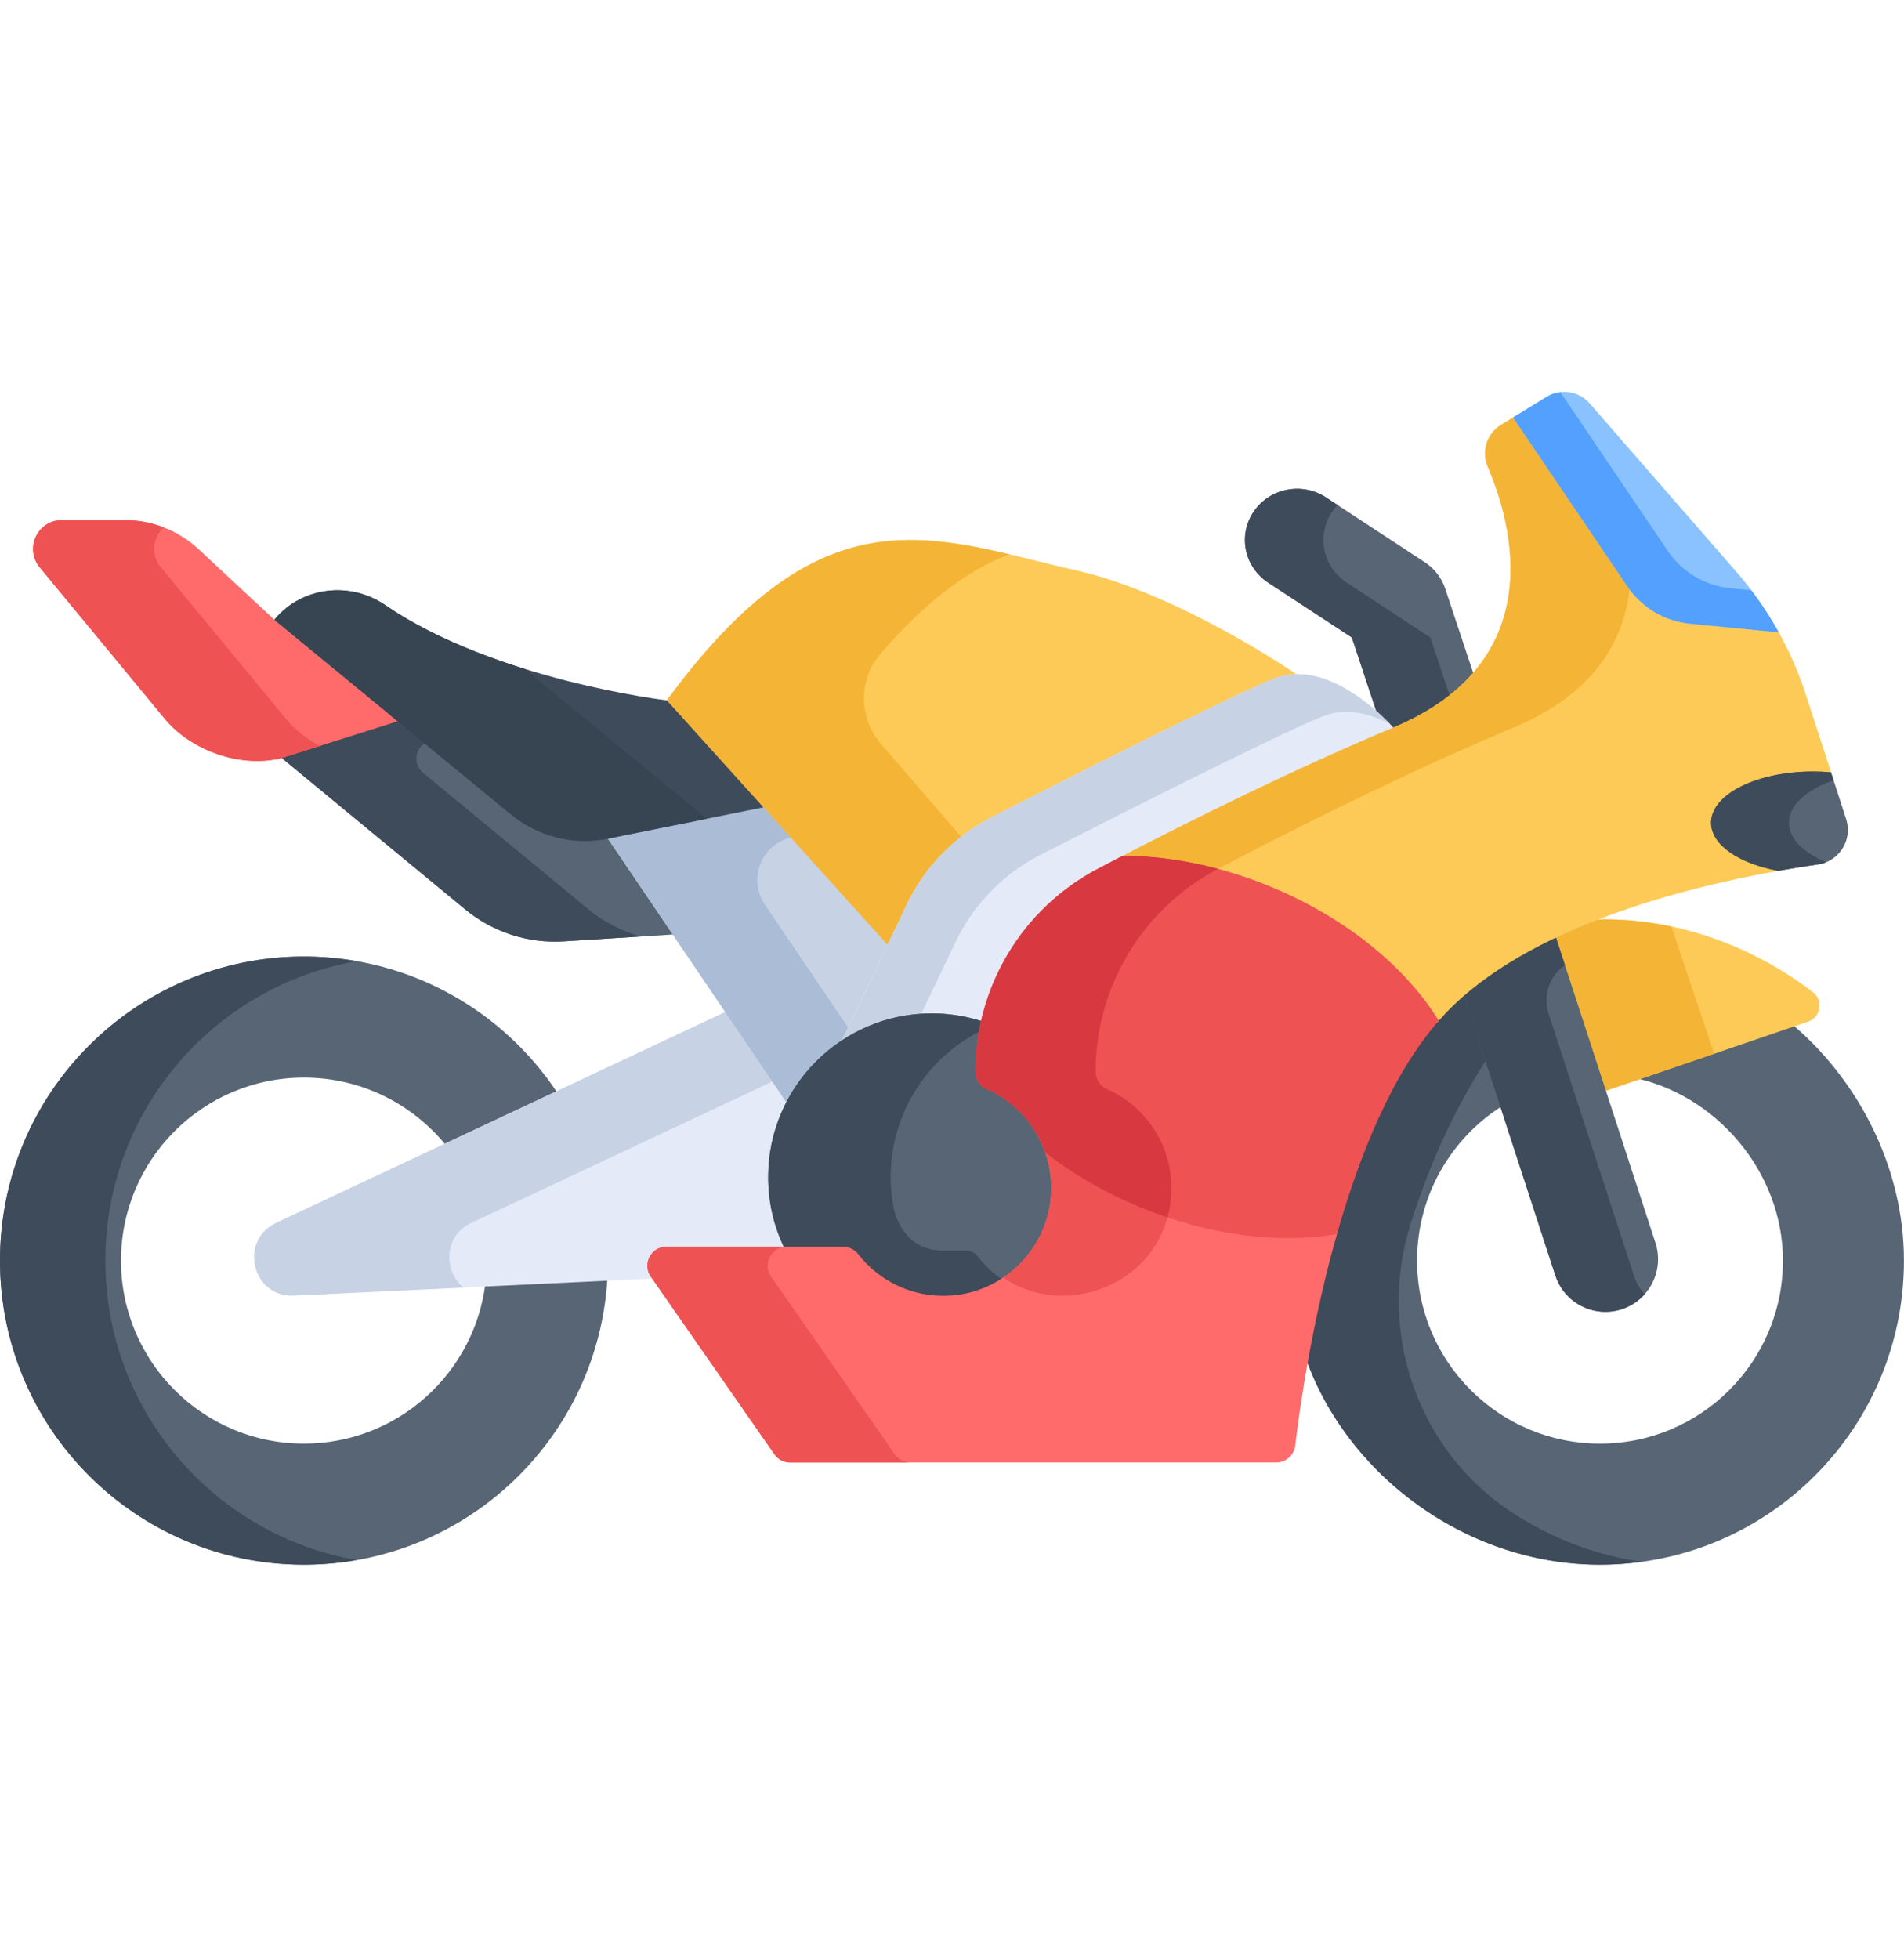 <svg width="35" height="36" viewBox="0 0 35 36" fill="none" xmlns="http://www.w3.org/2000/svg">
<g id="motorbike 1" clip-path="url(#clip0_60_2809)">
<path id="Vector" d="M26.573 18.474C26.691 18.351 26.817 18.234 26.95 18.121L27.62 20.317C26.676 20.912 26.049 21.963 26.049 23.162C26.049 25.019 27.555 26.525 29.412 26.525C31.269 26.525 32.775 25.019 32.775 23.162C32.775 21.522 31.531 20.087 29.978 19.79L32.906 18.789C34.141 19.814 34.999 21.431 34.999 23.162C34.999 26.248 32.498 28.749 29.412 28.749C26.905 28.749 24.643 27.028 23.936 24.754C24.095 22.733 25.176 19.941 26.573 18.474Z" fill="#576574"/>
<path id="Vector_2" d="M27.756 27.764C26.048 26.621 25.314 24.466 25.925 22.503C26.262 21.419 26.759 20.323 27.35 19.432L26.95 18.121C26.817 18.234 26.691 18.351 26.574 18.474C25.176 19.941 24.095 22.733 23.936 24.754C24.643 27.028 26.905 28.749 29.412 28.749C29.673 28.749 29.929 28.73 30.18 28.695C29.303 28.573 28.475 28.244 27.756 27.764Z" fill="#3E4B5A"/>
<path id="Vector_3" d="M29.188 16.9C29.289 16.895 29.391 16.892 29.494 16.892C30.919 16.892 32.278 17.424 33.327 18.231C33.523 18.382 33.472 18.691 33.238 18.771L29.512 20.044L28.549 17.178L29.188 16.9Z" fill="#FECA57"/>
<path id="Vector_4" d="M30.726 17.024C30.325 16.939 29.913 16.892 29.494 16.892C29.391 16.892 29.289 16.895 29.188 16.9L28.549 17.178L29.512 20.044L31.512 19.36L30.726 17.024Z" fill="#F4B537"/>
<path id="Vector_5" d="M7.22 13.079L9.467 14.925C9.972 15.34 10.636 15.506 11.276 15.377L12.485 17.163L10.365 17.296C9.707 17.338 9.059 17.128 8.552 16.709L5.043 13.815L7.22 13.079Z" fill="#576574"/>
<path id="Vector_6" d="M10.819 16.709L7.775 14.198C7.573 14.031 7.632 13.706 7.881 13.622L7.22 13.079L5.043 13.815L8.552 16.709C9.059 17.128 9.708 17.338 10.365 17.296L11.777 17.207C11.429 17.111 11.102 16.942 10.819 16.709Z" fill="#3E4B5A"/>
<path id="Vector_7" d="M23.425 12.537C22.655 12.841 19.808 14.421 18.236 15.222C17.549 15.572 16.998 16.139 16.666 16.834L16.316 17.571L12.258 12.868C15.169 8.903 17.159 9.886 19.798 10.484C21.68 10.911 23.825 12.383 23.825 12.383C23.692 12.388 23.558 12.484 23.425 12.537Z" fill="#FECA57"/>
<path id="Vector_8" d="M16.191 12.006C17.037 11.028 17.809 10.472 18.551 10.184C16.485 9.697 14.694 9.55 12.258 12.868L16.316 17.571L16.666 16.834C16.921 16.301 17.304 15.844 17.779 15.502L16.191 13.662C15.781 13.186 15.78 12.481 16.191 12.006Z" fill="#F4B537"/>
<path id="Vector_9" d="M5.587 17.575C7.533 17.575 9.246 18.57 10.246 20.079L8.206 21.053C7.589 20.289 6.646 19.799 5.587 19.799C3.73 19.799 2.224 21.305 2.224 23.162C2.224 25.019 3.73 26.525 5.587 26.525C7.308 26.525 8.727 25.232 8.925 23.564L11.167 23.455C11.014 26.404 8.575 28.749 5.587 28.749C2.502 28.749 0 26.248 0 23.162C0 20.076 2.502 17.575 5.587 17.575Z" fill="#576574"/>
<path id="Vector_10" d="M1.937 23.162C1.937 20.406 3.933 18.118 6.558 17.66C6.243 17.605 5.918 17.575 5.587 17.575C2.502 17.575 0 20.076 0 23.162C0 26.248 2.502 28.749 5.587 28.749C5.918 28.749 6.241 28.719 6.556 28.664C3.932 28.205 1.937 25.918 1.937 23.162Z" fill="#3E4B5A"/>
<path id="Vector_11" d="M1.139 9.556H2.291C2.794 9.556 3.279 9.746 3.648 10.089L5.044 11.388L7.312 13.252L5.171 13.93C4.427 14.114 3.517 13.797 3.029 13.207L0.73 10.424C0.444 10.078 0.69 9.556 1.139 9.556Z" fill="#FF6B6B"/>
<path id="Vector_12" d="M5.256 13.207L2.957 10.424C2.762 10.188 2.815 9.869 3.011 9.691C2.784 9.602 2.539 9.556 2.29 9.556H1.139C0.69 9.556 0.444 10.078 0.73 10.424L3.029 13.207C3.517 13.797 4.427 14.114 5.171 13.93L5.88 13.706C5.638 13.577 5.422 13.408 5.256 13.207Z" fill="#EE5253"/>
<path id="Vector_13" d="M14.687 22.875C14.497 22.484 14.401 22.064 14.401 21.626C14.401 21.178 14.502 20.748 14.702 20.348L14.721 20.311L13.503 18.514L5.069 22.472L5.069 22.473C4.39 22.797 4.634 23.841 5.405 23.805L12.195 23.482L12.144 23.385C12.098 23.298 12.102 23.196 12.154 23.111C12.206 23.025 12.293 22.976 12.393 22.976H14.736L14.687 22.875Z" fill="#E4EAF8"/>
<path id="Vector_14" d="M8.657 22.473L8.657 22.472L14.369 19.792L13.503 18.514L5.069 22.472L5.069 22.473C4.39 22.797 4.634 23.841 5.405 23.805L8.519 23.657C8.158 23.363 8.148 22.715 8.657 22.473Z" fill="#C7D2E5"/>
<path id="Vector_15" d="M13.944 14.735L16.316 17.36L15.422 19.236C15.032 19.514 14.714 19.885 14.499 20.317L11.174 15.409L13.944 14.735Z" fill="#C7D2E5"/>
<path id="Vector_16" d="M14.059 16.62C13.745 16.156 13.99 15.521 14.534 15.388L13.944 14.735L11.174 15.409L14.499 20.317C14.714 19.885 15.032 19.514 15.422 19.236L15.591 18.881L14.059 16.62Z" fill="#AABCD6"/>
<path id="Vector_17" d="M25.657 13.37C25.582 13.401 25.506 13.433 25.431 13.464L24.85 11.713L23.311 10.705C22.871 10.416 22.752 9.832 23.046 9.4C23.34 8.967 23.934 8.851 24.374 9.139L26.189 10.329C26.368 10.446 26.502 10.618 26.568 10.82L27.1 12.422C26.765 12.781 26.298 13.106 25.657 13.37Z" fill="#576574"/>
<path id="Vector_18" d="M28.54 17.035L30.431 22.835C30.597 23.343 30.319 23.89 29.811 24.055C29.712 24.088 29.611 24.103 29.511 24.103C29.104 24.103 28.724 23.844 28.591 23.435L26.85 18.095C27.338 17.68 27.919 17.329 28.54 17.035Z" fill="#576574"/>
<path id="Vector_19" d="M26.294 11.713L24.755 10.705C24.315 10.416 24.196 9.832 24.49 9.4C24.52 9.356 24.553 9.317 24.588 9.279L24.375 9.139C23.934 8.851 23.34 8.968 23.046 9.4C22.752 9.832 22.871 10.416 23.311 10.705L24.85 11.713L25.431 13.465C25.507 13.433 25.582 13.401 25.657 13.37C26.055 13.207 26.386 13.019 26.659 12.815L26.294 11.713Z" fill="#3E4B5A"/>
<path id="Vector_20" d="M30.035 23.435L28.468 18.63C28.36 18.3 28.477 17.935 28.762 17.736L28.767 17.732L28.54 17.035C27.919 17.329 27.338 17.68 26.85 18.095L28.591 23.435C28.724 23.844 29.104 24.103 29.511 24.103C29.61 24.103 29.712 24.088 29.811 24.055C29.98 24 30.123 23.903 30.233 23.779C30.146 23.682 30.078 23.567 30.035 23.435Z" fill="#3E4B5A"/>
<path id="Vector_21" d="M18.089 18.899C17.808 18.809 17.508 18.761 17.197 18.761C16.561 18.761 15.902 18.893 15.422 19.236L16.667 16.623C16.998 15.928 17.55 15.361 18.236 15.011C19.808 14.21 22.656 12.771 23.425 12.467C24.504 12.04 25.678 13.441 25.678 13.441C23.738 14.253 21.659 15.328 20.183 16.102C19.057 16.693 18.343 17.683 18.089 18.899Z" fill="#E4EAF8"/>
<path id="Vector_22" d="M17.561 17.316C17.892 16.62 18.443 16.054 19.13 15.704C20.702 14.902 23.549 13.464 24.319 13.16C24.742 12.992 25.179 13.106 25.555 13.306C25.227 12.966 24.295 12.123 23.425 12.467C22.656 12.771 19.808 14.21 18.236 15.011C17.55 15.361 16.998 15.928 16.667 16.623L15.422 19.236C15.819 18.952 16.339 18.813 16.866 18.773L17.561 17.316Z" fill="#C7D2E5"/>
<path id="Vector_23" d="M18.166 19.946C18.066 19.902 18.001 19.802 18.001 19.691C18.001 19.406 18.03 19.121 18.089 18.843L18.101 18.781L18.041 18.762C17.746 18.667 17.438 18.62 17.128 18.62C15.47 18.62 14.121 19.968 14.121 21.626C14.121 22.085 14.222 22.526 14.421 22.937L14.441 22.976H15.499C15.586 22.976 15.668 23.017 15.722 23.087C16.114 23.59 16.712 23.88 17.345 23.88C17.39 23.88 17.436 23.878 17.482 23.875C18.482 23.809 19.301 23.006 19.387 22.009C19.463 21.129 18.972 20.3 18.166 19.946Z" fill="#576574"/>
<path id="Vector_24" d="M17.974 23.087C17.919 23.017 17.838 22.976 17.751 22.976H17.329C16.669 22.976 16.477 22.408 16.432 22.218C16.393 22.025 16.372 21.827 16.372 21.626C16.372 20.435 17.069 19.404 18.075 18.917C18.08 18.893 18.084 18.867 18.089 18.843L18.101 18.781L18.041 18.761C17.746 18.667 17.438 18.619 17.128 18.619C15.47 18.619 14.121 19.968 14.121 21.626C14.121 22.085 14.222 22.526 14.421 22.936L14.441 22.976H15.499C15.586 22.976 15.668 23.017 15.722 23.087C16.114 23.59 16.712 23.88 17.345 23.88C17.39 23.88 17.436 23.878 17.482 23.875C17.842 23.851 18.179 23.731 18.467 23.541C18.281 23.419 18.114 23.267 17.974 23.087Z" fill="#3E4B5A"/>
<path id="Vector_25" d="M19.053 20.83H19.053C19.251 21.17 19.352 21.573 19.315 22.003C19.232 22.967 18.441 23.741 17.475 23.805C16.785 23.851 16.164 23.542 15.776 23.044C15.709 22.958 15.607 22.906 15.498 22.906H12.252C11.968 22.906 11.802 23.225 11.964 23.458L14.236 26.721C14.301 26.815 14.409 26.871 14.524 26.871H23.461C23.639 26.871 23.788 26.738 23.809 26.561C23.888 25.897 24.116 24.256 24.609 22.561L19.053 20.83Z" fill="#FF6B6B"/>
<path id="Vector_26" d="M16.734 26.871C16.619 26.871 16.512 26.814 16.447 26.72L14.175 23.457C14.013 23.225 14.179 22.906 14.463 22.906H12.252C11.968 22.906 11.802 23.225 11.964 23.457L14.236 26.72C14.301 26.814 14.409 26.871 14.524 26.871H23.461H16.734Z" fill="#EE5253"/>
<path id="Vector_27" d="M18.441 23.473C19.623 24.282 21.393 23.559 21.527 22.003C21.538 21.865 21.535 21.73 21.519 21.598L19.054 20.83H19.054C19.252 21.17 19.353 21.573 19.316 22.003C19.263 22.613 18.927 23.147 18.441 23.473Z" fill="#EE5253"/>
<path id="Vector_28" d="M33.432 14.193C33.51 14.193 33.587 14.196 33.663 14.2L33.194 12.758C33.056 12.332 32.874 11.923 32.652 11.537L31.138 11.389C30.672 11.343 30.25 11.093 29.987 10.705L27.898 7.62L27.592 7.808C27.333 7.967 27.227 8.293 27.347 8.572C27.798 9.622 28.511 12.155 25.609 13.37C23.805 14.126 21.942 15.048 20.502 15.796C21.384 15.809 22.351 16.006 23.31 16.406C24.679 16.976 25.767 17.846 26.418 18.789C26.47 18.729 26.522 18.671 26.575 18.615C28.093 17.022 31.003 16.295 32.75 15.99C32.021 15.857 31.502 15.519 31.502 15.121C31.503 14.609 32.367 14.193 33.432 14.193Z" fill="#FECA57"/>
<path id="Vector_29" d="M22.395 15.961C22.498 15.907 22.605 15.852 22.713 15.796C22.713 15.796 22.713 15.796 22.713 15.796C22.74 15.782 22.812 15.744 22.851 15.724C24.271 14.989 26.072 14.102 27.82 13.37C29.393 12.711 29.904 11.665 29.97 10.678L27.898 7.619L27.592 7.807C27.333 7.967 27.227 8.292 27.347 8.572C27.798 9.622 28.511 12.154 25.609 13.37C23.805 14.126 21.942 15.048 20.502 15.796C21.057 15.804 21.646 15.885 22.246 16.044C22.295 16.016 22.345 15.988 22.395 15.961Z" fill="#F4B537"/>
<path id="Vector_30" d="M31.067 11.46C30.601 11.414 30.179 11.163 29.916 10.775L27.814 7.671L28.433 7.29C28.69 7.133 29.023 7.184 29.22 7.41L31.917 10.505C32.217 10.848 32.477 11.222 32.697 11.619L31.067 11.46Z" fill="#8AC2FF"/>
<path id="Vector_31" d="M31.809 10.808C31.343 10.762 30.921 10.511 30.658 10.123L28.682 7.204C28.596 7.215 28.511 7.243 28.434 7.29L27.814 7.671L29.916 10.775C30.179 11.163 30.601 11.414 31.067 11.459L32.697 11.619C32.548 11.35 32.379 11.091 32.192 10.845L31.809 10.808Z" fill="#54A0FF"/>
<path id="Vector_32" d="M20.935 22.171C20.289 21.902 19.71 21.562 19.214 21.178C19.033 20.655 18.64 20.231 18.137 20.011C18.011 19.955 17.93 19.829 17.93 19.691C17.93 18.125 18.797 16.689 20.184 15.961C20.33 15.885 20.483 15.805 20.64 15.724C21.496 15.724 22.442 15.911 23.38 16.301C24.77 16.88 25.854 17.787 26.448 18.755C25.586 19.737 24.987 21.233 24.577 22.675C23.516 22.859 22.218 22.705 20.935 22.171Z" fill="#EE5253"/>
<path id="Vector_33" d="M18.137 20.011C18.64 20.231 19.033 20.655 19.214 21.178C19.709 21.562 20.289 21.902 20.935 22.171C21.11 22.244 21.286 22.309 21.461 22.368C21.493 22.252 21.516 22.13 21.527 22.003C21.601 21.14 21.112 20.346 20.348 20.011C20.221 19.955 20.14 19.829 20.14 19.691C20.14 18.127 21.006 16.692 22.39 15.964C21.786 15.803 21.194 15.724 20.64 15.724C20.483 15.805 20.33 15.885 20.184 15.961C18.797 16.689 17.93 18.125 17.93 19.691C17.93 19.829 18.01 19.955 18.137 20.011Z" fill="#D83941"/>
<path id="Vector_34" d="M5.06 11.367C5.566 10.775 6.441 10.679 7.083 11.119C9.095 12.496 12.258 12.868 12.258 12.868L14.033 14.834L11.173 15.409C10.544 15.536 9.891 15.372 9.394 14.965L5.043 11.388C5.049 11.381 5.054 11.374 5.06 11.367Z" fill="#3E4B5A"/>
<path id="Vector_35" d="M12.898 14.965L9.644 12.29C8.782 12.021 7.849 11.643 7.084 11.119C6.441 10.679 5.566 10.775 5.06 11.367C5.054 11.374 5.049 11.381 5.043 11.388L9.394 14.965C9.891 15.372 10.544 15.536 11.173 15.409L12.998 15.042C12.964 15.017 12.931 14.991 12.898 14.965Z" fill="#374451"/>
<path id="Vector_36" d="M31.453 15.116C31.453 14.596 32.293 14.175 33.329 14.175C33.441 14.175 33.551 14.18 33.658 14.19L33.937 15.05C34.06 15.429 33.812 15.827 33.417 15.883C33.208 15.913 32.961 15.952 32.689 16C31.968 15.869 31.453 15.523 31.453 15.116Z" fill="#576574"/>
<path id="Vector_37" d="M32.885 15.116C32.885 14.792 33.21 14.507 33.706 14.338L33.657 14.19C33.551 14.18 33.441 14.175 33.329 14.175C32.293 14.175 31.453 14.596 31.453 15.116C31.453 15.523 31.968 15.869 32.689 16C32.961 15.952 33.208 15.913 33.417 15.883C33.471 15.876 33.522 15.861 33.57 15.842C33.152 15.669 32.885 15.408 32.885 15.116Z" fill="#3E4B5A"/>
</g>
<defs>
<clipPath id="clip0_60_2809">
<rect width="35" height="35" fill="white" transform="translate(0 0.5)"/>
</clipPath>
</defs>
</svg>
